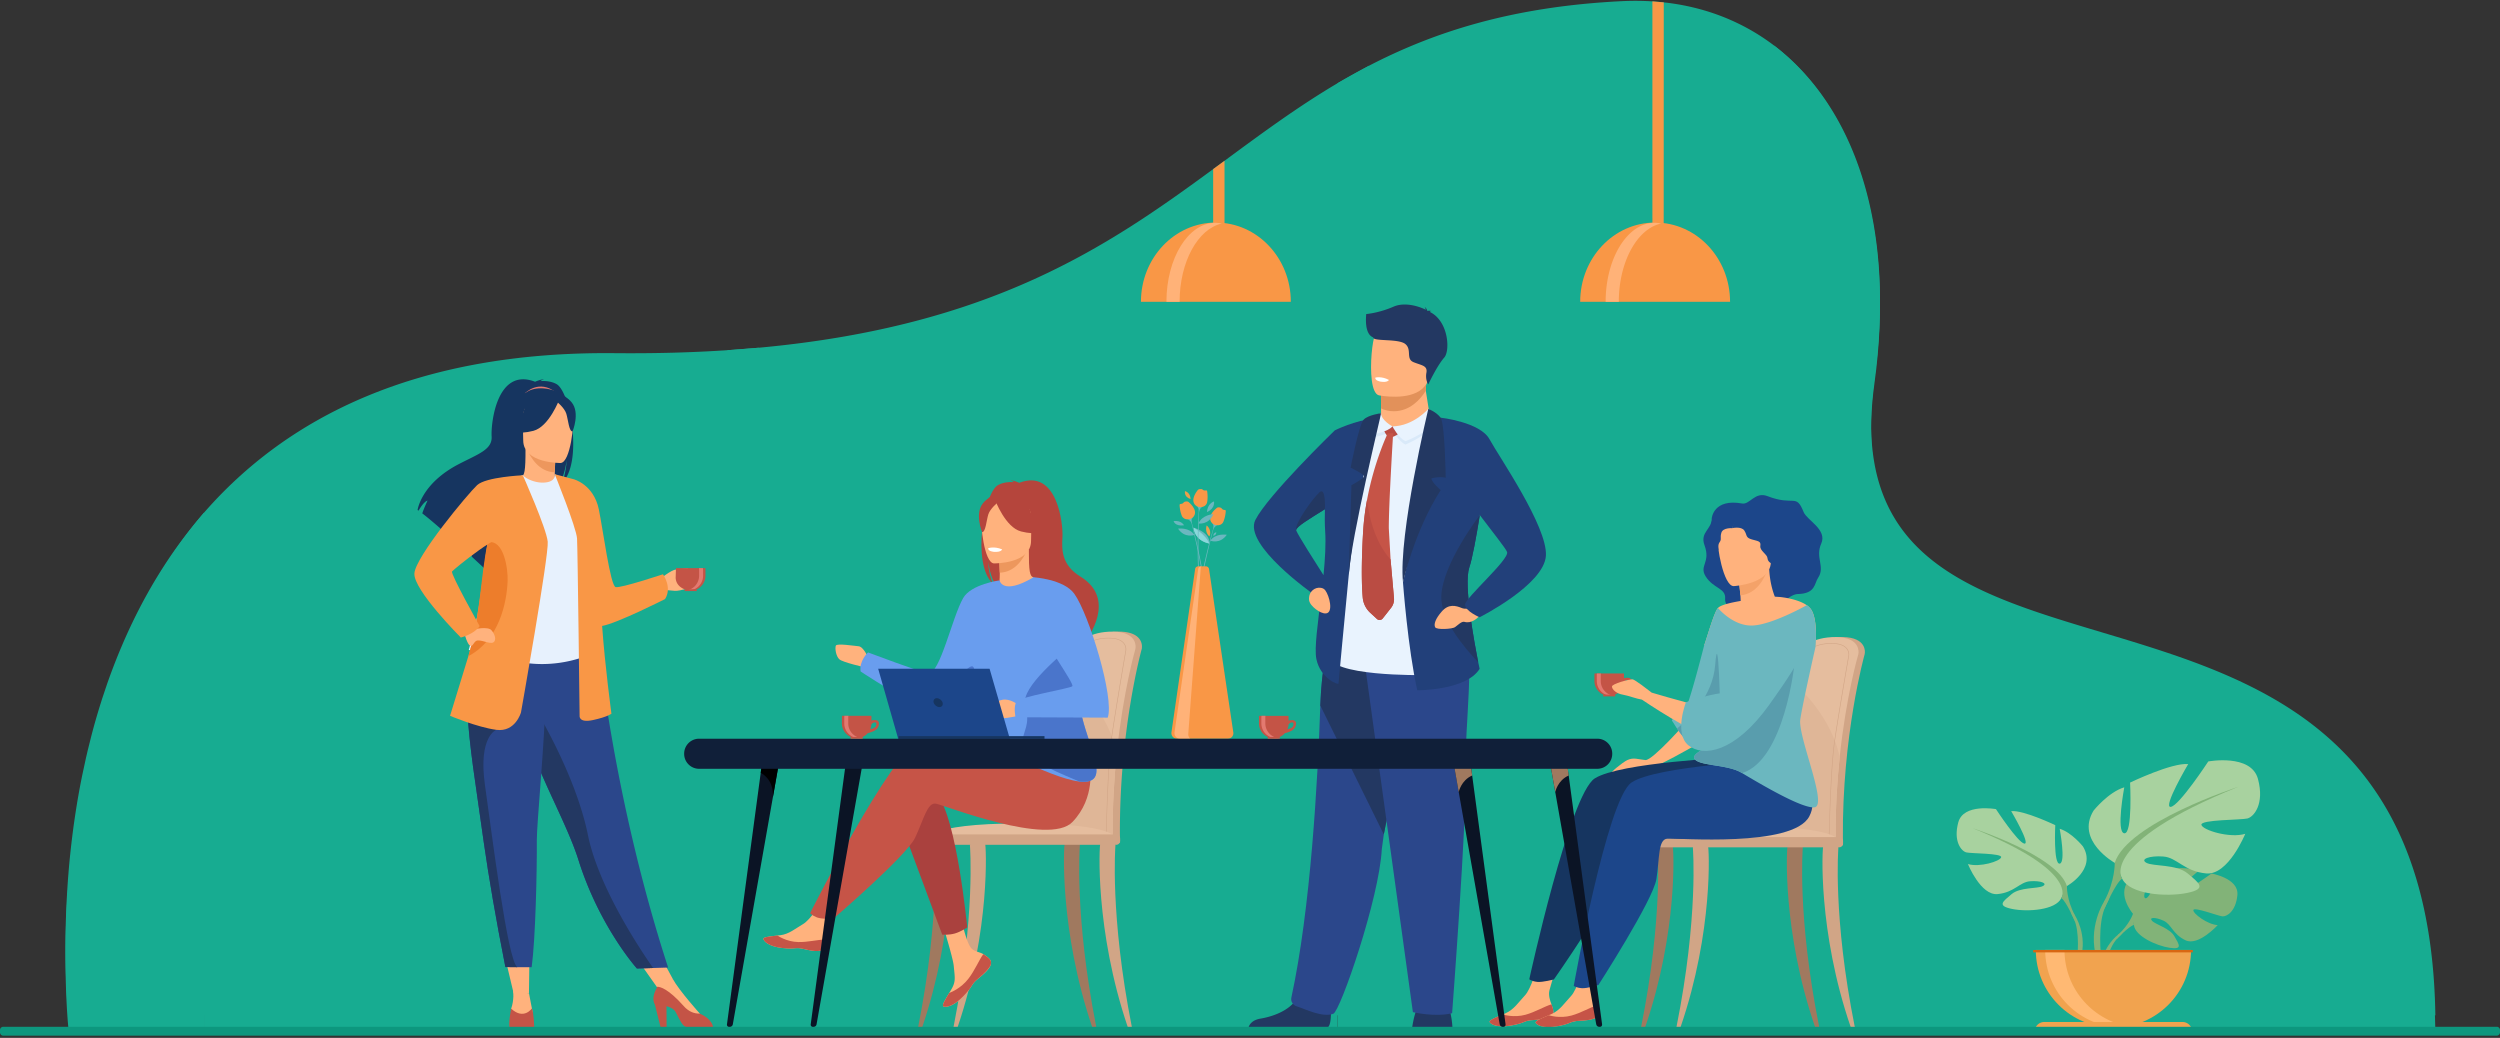 <?xml version="1.0" encoding="UTF-8"?> <svg xmlns="http://www.w3.org/2000/svg" xmlns:xlink="http://www.w3.org/1999/xlink" xmlns:v="https://vecta.io/nano" width="660" height="274" fill="none"><rect width="100%" height="100%" fill="#333333" stroke="none"/> <style><![CDATA[.B{fill:#ffb27d}.C{fill:#c45446}.D{fill:#f99746}.E{fill:#6bb7bf}.F{fill:#d1a586}.G{fill:#233862}.H{fill:#c65447}.I{fill:#e37970}.J{fill:#163560}.K{fill:#e5bd9e}.L{fill:#a0795f}.M{fill:#1c468a}.N{fill:#2b478b}.O{fill:#17ac91}.P{fill:#ffb278}.Q{fill:#82b378}.R{fill:#22407a}.S{fill:#b5453c}.T{fill:#0b1425}]]></style> <g class="O"> <path d="M642.933 268.042h-624.9s-.54-5.16-.7-13.494c-.1-4.853-.058-10.788.3-17.406l.092-1.64c.184-3.032.428-6.203.76-9.466l.092-.872c.36-3.415.81-6.96 1.37-10.61.455-2.962.98-5.993 1.598-9.07l.13-.652 1.02-4.734.436-1.874.917-3.68c.777-3.016 1.646-6.05 2.607-9.096l.293-.937 1.37-4.078a160.3 160.3 0 0 1 2.319-6.214c.51-1.297 1.048-2.592 1.6-3.887 5.24-12.255 12.26-24.254 21.632-34.996 21.47-24.607 55.287-42.628 108.352-42.1 10.668.104 20.582-.174 29.833-.787h.015l8.285-.653c61.295-5.637 92.007-26.655 119.93-47.154l3-2.205c9.767-7.194 19.31-14.25 29.842-20.48a168.84 168.84 0 0 1 8.305-4.613C378.88 8.3 399.54 1.725 428.093.31c2.78-.138 5.497-.12 8.145.053a66.76 66.76 0 0 1 3.001.261c11.1 1.22 20.918 5.168 29.146 11.418 21.407 16.26 32.043 48.074 26.475 87.8-3.768 26.897 4.745 41.48 19.328 51.012 40.362 26.4 127.215 14.112 128.745 117.2z"></path> <path d="M340.816 165.12v-12.28h-2.878v-21.116H322.5v21.116h-14.43v-34.407h-15.927v22.334h-3.63v-26.665H272.59v49.996h-20.142v29.155h-7.525v-12.978h-17.287v7.675h-9.924v-34.367h-12.26v25.438h-12.26v93.207h159.926V165.12h-12.3zm172.85 42.2v64.9H359.12v-56.48h11.848v-15.412h11.846v20.824h9.593V216.5h16.7v7.864h7.274V206.7h19.463v-30.293h15.4v16.155h3.5v-13.53h15.4V199.9h13.947v-12.795H499V199.9h2.78v7.44h11.885z"></path> <path d="M194.757 181.887v90H53.86V193.57h10.8v-21.375h10.8v28.88h8.743v-6.453h15.23v10.9h6.63v-24.498h17.744V139.02h14.03v22.407h3.2v-18.772h14.03v28.916h12.715v-17.745h13.6v17.745h2.535v10.32h10.836zm166.66-164.535v254.285h-8.302V21.965l8.302-4.613z"></path> <path d="M200.344 91.805v179.832h-8.3V92.458l8.3-.654z"></path> </g> <g class="D"> <path d="M323.272 42.445v19.768c0 2.488-.63 4.517-1.4 4.517h-.198c-.77 0-1.4-2.028-1.4-4.517V44.65l2.996-2.205z"></path> <path d="M320.992 58.755c-10.926 0-19.783 9.365-19.783 20.92h39.568c0-11.553-8.86-20.92-19.785-20.92z"></path> </g> <path d="M322.568 59.01c-.57-.123-1.147-.19-1.738-.19-7.12 0-12.89 9.336-12.89 20.853h3.476c0-10.563 4.855-19.29 11.15-20.664z" class="P"></path> <g class="D"> <path d="M439.234.63l-.02 58.267c-.106 4.432-.687 7.838-1.385 7.838h-.198c-.646 0-1.19-2.93-1.35-6.89l-.034-1.072-.014-1.336V.367l3 .26z"></path> <path d="M436.952 58.755c-10.926 0-19.783 9.365-19.783 20.92h39.568c0-11.553-8.86-20.92-19.785-20.92z"></path> </g> <path d="M438.528 59.01a8.17 8.17 0 0 0-1.738-.189c-7.12 0-12.9 9.336-12.9 20.853h3.476c0-10.563 4.856-19.29 11.152-20.664z" class="P"></path> <path d="M642.933 271.952H513.665V272H468.38V12.046c21.407 16.508 32.043 48.807 26.476 89.128-3.77 27.31 4.744 42.115 19.328 51.792 40.367 26.798 127.22 14.322 128.75 118.986z" class="O"></path> <g class="Q"> <path d="M563.105 241.245s-4.99-5.82-.308-9.515c0 0 3.42-2.07 6.206-1.903 0 0-3.95 6.625-2.672 7.283s3.87-7.7 3.87-7.7 7.78-.755 10.282.448c0 0-6.652 5.443-5.25 5.768s8.585-5.018 8.585-5.018 7.243 1.232 6.855 5.65-2.88 5.783-3.977 5.664-7.5-2.565-7.65-1.667 3.723 3.834 6.427 3.972c0 0-5.105 5.63-8.5 4.006s-3.68-4.202-5.797-5.168-3.92-.963-3.047.022 4.7 1.943 5.91 4.083 2.294 3.582-1.216 3.055-9.217-3.096-9.466-6.04l-.254-2.94z"></path> <path d="M587.116 236.377s-19.67-.758-24.01 4.868c0 0-.96 2.878-3.917 5.497l-.46 1.256s3.408-3.595 4.628-3.8c-.002-.003-1.91-6.97 23.76-7.81z"></path> <path d="M559.188 246.74s-4.222 3.123-4.514 8.702l.767.068s1.348-5.768 3.786-8.024-.04-.746-.04-.746z"></path> </g> <path d="M545.662 233.925s7.935-4.444 4.23-10.474c0 0-2.962-3.703-6.136-4.654 0 0 1.692 8.992 0 9.205s-1.164-10.157-1.164-10.157-8.358-4.02-11.638-3.703c0 0 5.185 8.782 3.49 8.57s-7.51-9.1-7.51-9.1-8.57-1.588-9.946 3.49.847 7.617 2.115 7.934 9.416.21 9.206 1.27-5.713 2.75-8.782 1.798c0 0 3.386 8.358 7.83 7.935s5.82-3.174 8.57-3.387 4.762.53 3.387 1.27-6.032.242-8.252 2.133-4.02 3.052.107 3.9 11.53.317 13.012-2.856l1.48-3.178z" fill="#a8d29f"></path> <g class="Q"> <path d="M520.905 218.688s22.218 7.194 24.757 15.234c0 0-.106 3.597 2.116 7.724v1.588s-2.33-5.395-3.597-6.136c0 0 4.974-6.983-23.276-18.4z"></path> <path d="M547.778 241.65s3.427 5.204 1.474 11.536l-.88-.237s.857-6.976-.937-10.486.344-.813.344-.813z"></path> </g> <path d="M558.288 227.796s-10.46-5.857-5.58-13.806c0 0 3.905-4.883 8.1-6.136 0 0-2.232 11.855 0 12.134s1.534-13.388 1.534-13.388 11.02-5.3 15.342-4.882c0 0-6.834 11.575-4.602 11.296s9.903-11.993 9.903-11.993 11.296-2.092 13.11 4.6-1.116 10.043-2.788 10.46-12.413.278-12.134 1.673 7.53 3.625 11.574 2.372c0 0-4.463 11.018-10.32 10.46s-7.67-4.185-11.296-4.464-6.277.697-4.464 1.673 7.95.32 10.878 2.8 5.3 4.023-.14 5.14-15.2.42-17.154-3.766l-1.95-4.18z" fill="#a8d29f"></path> <g class="Q"> <path d="M590.923 207.713s-29.288 9.484-32.636 20.083c0 0 .14 4.742-2.788 10.18v2.09s3.07-7.114 4.742-8.09c-.003.002-6.557-9.203 30.682-24.266z"></path> <path d="M555.497 237.976s-4.517 6.86-1.942 15.21l1.162-.313s-1.128-9.195 1.235-13.82-.455-1.075-.455-1.075z"></path> </g> <path d="M557.934 271.29c11.316 0 20.5-9.174 20.5-20.5h-40.98c0 11.316 9.174 20.5 20.5 20.5z" fill="#f1a34f"></path> <path d="M562.976 271.133c-.832.104-1.682.158-2.546.158-11.316 0-20.5-9.174-20.5-20.5h5.09c.002 10.454 7.83 19.08 17.945 20.332z" fill="#ffb973"></path> <path d="M578.707 272.334H537.16a2.53 2.53 0 0 1 2.527-2.527h36.5a2.53 2.53 0 0 1 2.529 2.527z" fill="#f1a34f"></path> <path d="M578.89 250.8h-42.12v.63h42.12v-.63z" fill="#d86713"></path> <path d="M471.805 208.128c.373-9.03 1.174-16.883 2.135-22.36 1.53-8.73 2.91-13.756 2.924-13.81.2-.767 3.115-3.875 9.592-3.78s5.863 4.17 5.863 4.17c0 .138-.017.266-.046.363-.063.21-6.008 21.475-5.75 48.928.004.385.048 1.053.02 1.496 0 .003-15 .383-15.012 0-.525-2.4-.27-9.05.276-15.01z" class="F"></path> <path d="M469.917 221.506c.005.382.208.7.46.7h.005c.25-.005.448-.313.45-.7h12.863c.005.382.208.7.46.7h.004c.255-.005.455-.322.453-.71-.075-7.86.38-15.2 1.067-21.676 1.71-16.152 4.87-26.948 4.917-27.098.03-.097.046-.225.046-.363 0 0 .614-4.074-5.863-4.17s-9.392 3.012-9.592 3.78c-.013.04-.792 2.885-1.83 8l-1.097 5.81c-.958 5.478-1.762 13.332-2.135 22.36-.54 5.96-.73 10.98-.208 13.378z" class="K"></path> <path d="M469.917 221.506c.005.382.208.7.46.7h.005c.25-.005.448-.313.45-.7h12.863c.005.382.208.7.46.7h.004c.255-.005.455-.322.453-.7-.075-7.86.38-15.198 1.067-21.675-2.127-10.25-10.345-18.09-12.322-19.853l-1.097 5.81c-.958 5.477-1.762 13.332-2.135 22.36-.54 5.96-.73 10.98-.208 13.378z" fill="#dfb697"></path> <path d="M482.88 221.375l-.036-.024c-.01-.008-.02-.012-.024-.066h-.008a.34.34 0 0 0-.101-.266c-.404-.414-1.963-.397-3.938-.375-2.152.024-4.832.053-7.504-.41-1.38-.24-.448-10.728.532-20.54l.36-3.756c.64-8.35 4.332-23.165 4.366-23.28.165-.624 2.385-2.938 7.2-2.86 1.823.027 3.113.475 3.837 1.33.733.864.598 1.815.593 1.856 0 .092-.012.197-.036.28s-3.35 19.245-3.893 23.842c-.898 7.586-1.253 23.27-1.27 24.147v.034l-.003.043-.075.05zm-2.873-.886c1.44 0 2.457.065 2.8.428l.063-2.31.22-6.487c.184-4.626.506-10.987.986-15.032.556-4.712 3.88-23.808 3.897-23.868.02-.07.03-.16.03-.247a2.39 2.39 0 0 0-.561-1.753c-.698-.818-1.95-1.25-3.726-1.273-4.737-.063-6.9 2.152-7.058 2.755-.036.135-3.723 14.888-4.362 23.25-.06.777-.19 2.094-.358 3.762-.653 6.54-2.016 20.146-.653 20.38 2.657.46 5.33.43 7.477.407l1.234-.012z" class="F"></path> <path d="M485.566 222.193h-50.432s1.174-4.688 30.38-3.99c20.67.494 20.052 3.99 20.052 3.99z" class="K"></path> <path d="M489.67 271.158c-5.848-29.196-4.345-47.113-4.335-47.34.014-.45-.825-.857-1.278-.872-.458-.007-2.476-.133-2.7.252-.305.503-1.483 22.58 7.23 47.96h1.092zm-47.088 0c5.848-29.196 4.345-47.113 4.335-47.34-.014-.45.826-.857 1.278-.872.458-.007 2.476-.133 2.7.252.305.503 1.484 22.58-7.23 47.96h-1.092z" class="F"></path> <path d="M433.25 271.158c5.848-29.196 4.345-47.113 4.335-47.34-.014-.45.826-.857 1.278-.872.458-.007 2.476-.133 2.7.252.305.503 1.483 22.58-7.23 47.96h-1.092zm47.024 0c-5.848-29.196-4.345-47.113-4.335-47.34.015-.45-.825-.857-1.278-.872-.457-.007-2.476-.133-2.708.252-.305.503-1.484 22.58 7.23 47.96h1.1z" class="L"></path> <path d="M435.098 223.692h50.443a1.03 1.03 0 0 0 1.027-1.027v-.656a1.03 1.03 0 0 0-1.027-1.026h-50.443a1.03 1.03 0 0 0-1.026 1.026v.656a1.03 1.03 0 0 0 1.026 1.027zm-154.15-16.442c.373-9.154 1.174-17.115 2.135-22.67 1.53-8.852 2.9-13.945 2.924-13.998.2-.78 3.115-3.93 9.593-3.832s5.862 4.23 5.862 4.23c0 .14-.017.27-.046.368-.063.213-6.007 21.77-5.75 49.603.003.4.05 1.068.02 1.516 0 .002-15 .387-15.013 0-.522-2.433-.266-9.174.276-15.216z" class="F"></path> <path d="M279.06 220.813c.005.388.21.7.46.7h.005c.25-.005.448-.317.45-.7h12.863c.005.388.208.7.46.7h.005c.254-.005.455-.327.452-.72-.075-7.968.38-15.406 1.068-21.973 1.71-16.375 4.87-27.32 4.916-27.473.03-.097.046-.228.046-.368 0 0 .615-4.13-5.863-4.23s-9.39 3.052-9.592 3.832c-.012.04-.792 2.924-1.83 8.11l-1.097 5.89c-.958 5.552-1.762 13.516-2.134 22.67-.54 6.042-.73 11.13-.21 13.562z" class="K"></path> <path d="M279.06 220.814c.005.387.21.7.46.7h.005c.25-.005.448-.317.45-.7h12.863c.005.387.208.7.46.7h.005c.254-.005.455-.327.452-.72-.075-7.968.38-15.406 1.068-21.973-2.128-10.392-10.346-18.34-12.323-20.127l-1.097 5.89c-.958 5.553-1.762 13.516-2.134 22.67-.54 6.04-.73 11.127-.21 13.56z" fill="#dfb697"></path> <path d="M292.026 220.68l-.036-.024c-.01-.007-.02-.012-.025-.065h-.007c.002-.112-.03-.2-.104-.272-.41-.416-1.965-.4-3.936-.377-2.152.024-4.83.056-7.503-.414-1.38-.242-.45-10.873.532-20.82l.358-3.813c.637-8.418 4.333-23.483 4.367-23.602.165-.634 2.384-2.98 7.203-2.9 1.81.027 3.1.475 3.825 1.33.748.88.612 1.857.605 1.898a1.01 1.01 0 0 1-.036.283c-.02.083-3.348 19.507-3.893 24.174-.895 7.678-1.253 23.595-1.27 24.48v.034l-.003.044-.077.043zm-2.873-.898c1.437 0 2.45.065 2.807.43l.003.002.06-2.345.22-6.577c.184-4.688.506-11.14.985-15.24.557-4.77 3.88-24.138 3.897-24.198a1.01 1.01 0 0 0 .031-.252c.003-.022.13-.966-.573-1.793-.7-.82-1.95-1.252-3.713-1.278-.073 0-.148-.003-.218-.003-4.582 0-6.683 2.193-6.84 2.793-.036.138-3.722 15.102-4.36 23.574l-.073-.005.073.005c-.06.786-.192 2.123-.36 3.815-.653 6.63-2.014 20.42-.653 20.66 2.66.467 5.33.436 7.477.412l1.237-.003z" class="F"></path> <path d="M294.708 221.513h-50.43s1.174-4.752 30.38-4.045c20.67.5 20.05 4.045 20.05 4.045z" class="K"></path> <path d="M298.813 271.153c-5.848-29.6-4.345-47.764-4.335-47.994.014-.455-.826-.87-1.278-.884-.458-.007-2.476-.135-2.7.257-.305.5-1.484 22.9 7.23 48.623h1.092v-.002zm-47.086 0c5.848-29.6 4.344-47.764 4.335-47.994-.015-.455.825-.87 1.278-.884.457-.007 2.476-.135 2.708.257.305.5 1.484 22.9-7.23 48.623h-1.1v-.002z" class="F"></path> <path d="M242.396 271.153c5.848-29.6 4.345-47.764 4.335-47.994-.015-.455.825-.87 1.278-.884.457-.007 2.476-.135 2.7.257.304.5 1.483 22.9-7.23 48.623h-1.1v-.002zm47.024 0c-5.848-29.6-4.345-47.764-4.335-47.994.014-.455-.826-.87-1.278-.884-.458-.007-2.477-.135-2.7.257-.305.5-1.484 22.9 7.23 48.623h1.092v-.002z" class="L"></path> <path d="M244.247 223.028h50.432c.57 0 1.033-.465 1.033-1.034v-.68c0-.57-.464-1.033-1.033-1.033h-50.432c-.568 0-1.033.464-1.033 1.033v.68a1.04 1.04 0 0 0 1.033 1.034z" class="F"></path> <g class="E"> <path d="M313.864 183.228s4.168 1.692 7.128-2.56c0 .003-4.807-.813-7.128 2.56zm-.294-1.743s-.293-1.5-2.04-1.54c-.002 0 .656 1.508 2.04 1.54zm.88-8.715s2.02.215 2.776-1.997c0 0-2.188.244-2.776 1.997zm4.792-29.273c-4.076-.873-4.146-4.2-4.146-4.2 4.802 1.518 4.146 4.2 4.146 4.2zm.28-.76s2.544 1.034 4.352-1.56c0 0-2.936-.5-4.352 1.56z"></path> <path d="M313.944 193.01l-.528.605c-.08.092-.232.034-.232-.087.03-17.164 2.2-32.413 4.04-41.412 1.997-9.82 4.023-15.625 4.045-15.683-.02.058-1.847 5.957-3.84 15.748-1.832 9.01-3.93 20.792-3.4 40.597a.34.34 0 0 1-.084.232z"></path> </g> <path d="M321.234 134.094c-.65.522-3.14 2.75-.723 4.465 0 0 1.85.586 2.464-.84.467-1.1.595-2.302.63-2.816.01-.133-.092-.246-.225-.26a1.88 1.88 0 0 1-.523-.118c-.23-.1-.346-.436-.656-.51-.194-.048-.392-.09-.617-.068-.13.01-.25.066-.35.146z" class="D"></path> <path d="M319.852 137.94s.736.6.465 1.534l-.007.35s.196-.874 1.1-1.143c-.002 0-.818.1-1.56-.74z" class="E"></path> <path d="M319.242 143.497c-4.076-.873-4.146-4.21-4.146-4.21s3.23 1.774 4.146 4.21z" fill="#8ad8db"></path> <g class="E"> <path d="M315.326 141.215s-2.564.98-4.32-1.65c.003 0 2.946-.44 4.32 1.65z"></path> <path d="M319.898 191.588l.516.617c.077.095.23.04.232-.082.315-17.16-1.56-32.452-3.2-41.485-1.8-9.86-3.7-15.702-3.727-15.76.02.058 1.728 5.99 3.522 15.82 1.653 9.048 3.512 20.868 2.585 40.655-.003.085.03.17.082.235z"></path> </g> <path d="M313.79 132.537c.64.535 3.084 2.813.634 4.48 0 0-1.86.55-2.447-.888-.445-1.096-.55-2.314-.57-2.827-.007-.133.097-.245.23-.254.143-.01.334-.04.525-.11.23-.085.354-.43.666-.5.196-.043.392-.08.617-.055.128.014.247.07.346.152z" class="D"></path> <g class="E"> <path d="M315.096 136.4s-.748.576-.496 1.525v.35s-.18-.877-1.078-1.165c0 0 .814.107 1.574-.7zm1.316 1.8s2.7.452 3.907-2.474c0 0-2.972.155-3.907 2.474z"></path> <path d="M321.93 188.488l-.383.706c-.058.107-.218.085-.244-.034-3.713-16.757-4.914-32.115-5.088-41.296-.19-10.02.52-16.126.527-16.186-.007.06-.503 6.216-.312 16.205.177 9.196.7 21.148 5.536 40.36.02.08.005.17-.036.245z"></path> </g> <path d="M316.197 129.4c-.52.65-2.464 3.367.267 4.517 0 0 1.934.17 2.222-1.358.22-1.164.077-2.377 0-2.885-.022-.134-.143-.22-.276-.204-.143.02-.334.03-.535-.002-.242-.037-.43-.35-.75-.356-.2-.005-.4 0-.617.068a.66.66 0 0 0-.31.22z" class="D"></path> <path d="M315.686 133.455s.847.416.8 1.396l.068.344s.003-.896.826-1.356c0-.002-.777.264-1.683-.384zm2.96 1.737s0-2.144 1.847-2.817c0 .002.4 1.8-1.847 2.817z" class="E"></path> <path d="M314.3 131.748s.053-1.636-1.46-2.108c0 0-.364 1.522 1.46 2.108zm4.964 9.852c.055.048.8-1.593-.705-2.9 0 0-.624 1.755.705 2.9z" fill="#ed9f4a"></path> <path d="M320.32 141.462c-.04.012-.012-.816.765-.935 0 0 .13.688-.765.935zm-7.74-2.782s-.656-1.355-2.752-1.12c.002 0 .317 1.455 2.752 1.12z" class="E"></path> <path d="M324.17 195.018h-13.44c-.902 0-1.595-.8-1.466-1.694l6.254-43.115a.82.82 0 0 1 .811-.702h1.997c.433 0 .8.317.864.746l6.405 43.112c.128.87-.547 1.653-1.426 1.653z" class="D"></path> <path d="M313.706 193.713l3.32-44.196c-.358.048-.65.324-.702.7l-6.254 43.114a1.48 1.48 0 0 0 1.466 1.694h2.687a1.58 1.58 0 0 1-.518-1.302z" class="P"></path> <path d="M445.5 190.3s-9.22 10.53-11.105 10.357c-1.93-.176-3.103-.78-4.78 0-1.205.562-5.017 3.63-3.994 3.425s2.876-.44 3.363-.486l2.485-.206c.465-.08 2.138-.128 2.697-.145 2.425-.08 13.903-6.785 13.903-6.785l-2.568-6.16z" class="B"></path> <path d="M430.332 179.065c-.366-.225-1.08-.138-1.595-.03v-.748c0-.165-.013-.33-.032-.49h-7.748c-.02.16-.03.322-.03.49v1.52a3.92 3.92 0 0 0 3.906 3.907c1.165 0 2.213-.516 2.93-1.33 0 0 1.845-.455 2.423-1.14s.762-1.8.148-2.18zm-.41 1.406c-.196.506-1.075.777-1.508.884.174-.4.28-.833.312-1.286.27-.365.7-.58 1-.525.275.05.443.286.196.927z" class="C"></path> <path d="M421.557 178.287v1.52a3.92 3.92 0 0 0 3.904 3.907c.177 0 .354-.012.526-.04-1.903-.256-3.38-1.898-3.38-3.868v-1.52c0-.165.012-.33.03-.49h-1.05c-.02.16-.032.322-.032.49z" class="I"></path> <path d="M426.42 183.373h-3.188v.476h3.188v-.476z" class="C"></path> <path d="M451.9 136.84s.416-5.29 8.024-3.917c2.01.363 3.393-3.224 6.685-1.946 7.1 2.752 7.506-.88 9.554 4.217.857 2.135 6.3 4.618 4.645 8.307s1.12 6.17-.838 9.06c-1.014 1.496-.602 4.168-5.38 4.265-2.38.048-6.087 4.46-8.76 5.26s-10.694-.354-10.392-4.02c.235-2.858-3.098-2.62-5.148-5.908-1.79-2.873 1.404-3.597-.305-8.242-1.25-3.406 2.01-4.234 1.915-7.075z" class="M"></path> <path d="M410.082 266.944c.162 1.77-2.3 2.2-5.154 2.34s-1.99.726-5.898 1.436-5.476-.36-5.76-.89c-.252-.47 1.566-1.2 3.503-2.03l.73-.317c2.18-.96 3.403-2.914 5.102-4.725 1.6-1.716 3.137-7.213 3.137-7.213l5.313-1.135-2.01 7.06c-.305 1.242.145 2.63.545 3.69.215.574.43 1.162.49 1.787z" class="B"></path> <path d="M404.928 269.284c-2.85.143-1.99.726-5.898 1.435s-5.476-.36-5.76-.9c-.252-.47 1.566-1.2 3.503-2.03l.03.034s2.75.934 5.92.07c2.585-.702 5.086-2.25 6.867-2.747.216.576.43 1.164.49 1.786.165 1.772-2.297 2.203-5.15 2.343z" class="H"></path> <path d="M457.12 199.97s-29.438 1.324-36.085 5.517-17.304 53.045-17.304 53.045.658.528 2.128.688c1.365.147 4.376-.656 4.376-.656s15.317-21.858 16.397-27.364.815-10.42 3.272-10.55 33.08 3.722 37.714-4.437-10.498-16.242-10.498-16.242z" class="J"></path> <path d="M422.225 267.142c.162 1.77-2.3 2.2-5.153 2.34s-2 .727-5.9 1.436-5.475-.36-5.758-.89c-.252-.47 1.566-1.2 3.502-2.03l.73-.317c2.18-.958 3.404-2.914 5.103-4.725 1.61-1.716 3.137-7.213 3.137-7.213l5.313-1.135-2.01 7.06c-.305 1.24.145 2.63.544 3.688.216.574.434 1.165.49 1.787z" class="B"></path> <path d="M417.074 269.483c-2.85.142-1.99.726-5.898 1.435s-5.476-.36-5.76-.89c-.252-.47 1.566-1.2 3.503-2.03l.03.034s2.75.935 5.92.07c2.585-.702 5.086-2.25 6.867-2.748.216.576.43 1.165.49 1.787.165 1.77-2.3 2.202-5.15 2.343z" class="H"></path> <path d="M468.532 200.667s-31.357 1.484-37.835 5.933-15.225 53.68-15.225 53.68.678.5 2.152.603c1.37.094 4.347-.826 4.347-.826s14.456-22.438 15.32-27.98.41-10.444 2.858-10.672 33.203 2.433 37.514-5.9-9.13-14.836-9.13-14.836z" class="M"></path> <path d="M477.916 160.603c-.012-.017-.026-.03-.04-.048a5.04 5.04 0 0 0-.874-.768l-.012-.01c-2.563-1.79-7.14-2.174-7.14-2.174v.002-.002l-1.293-.082c-.6-1.557-1.283-3.86-1.496-7.223l-8.082 2.166.496 4.713.073 1.46c-.22.08-4.97.75-6 1.86s-3.095 8.5-3.616 9.808l29.373.48c0 .007.738-7.67-1.387-10.18z" class="B"></path> <path d="M479 213.14c-3.478.332-15.198-6.746-19.105-9.048-.07-.038-.133-.077-.196-.116-1.627-.956-3.914-1.406-6.1-1.767-2.772-.452-5.36-.76-6.187-1.75-.985-1.18 1.915-2.488 4.243-3.844 1.174-.685 2.205-1.384 2.527-2.08.247-.55.23-1.75.063-3.284v-.003c-.027-.288-.065-.586-.106-.895-.19.394-.426.8-.7 1.207-.685 1.024-1.588 2.06-2.49 2.912-1.106 1.048-2.207 1.828-2.892 1.995-.46.11-.922.053-1.382-.126-1.22-.477-2.397-1.818-3.33-3.113a23.22 23.22 0 0 1-.617-.9c-.64-.97-1.092-1.77-1.264-1.96-.52-.576 2.094-1.716 3.17-2.573s5.284-17.488 5.284-17.488c.52-1.3 2.585-8.697 3.616-9.81 0 0 4.025 4.917 9.246 4.636 5.183-.28 14.06-5.277 14.197-5.357.455.206.93.823.93.823 2.123 2.513 1.387 10.188 1.387 10.188s-4.064 17.907-4.064 19.713c0 3.313 2.74 10.93 4.047 16.416.833 3.48 1.09 6.097-.283 6.225z" class="E"></path> <path d="M458.978 152.47l.496 4.713c4.32-.412 6.342-4.5 7.134-6.76l-7.63 2.048z" fill="#f4a269"></path> <path d="M457.68 154.736s10.248-.513 9.83-6.892.622-10.737-5.937-10.68-7.67 2.576-8.048 4.737 1.48 12.805 4.156 12.834z" class="B"></path> <g class="M"> <path d="M457.245 139.438s2.45-.57 3.25.62.227 1.86 2.016 2.357 2.394.465 2.215 1.716 1.796 2.18 1.88 3.18.908 1.5 1.692 1.573.43-12.9-2.61-13.472-5.966.106-6.862.823c-.888.71-1.58 3.202-1.58 3.202z"></path> <path d="M457.245 139.438s-2.382-.167-2.8 1.19.143 1.68-.465 2.5-.256 2.28-.256 2.28-4.71-8.675.256-9.248 4.836.44 3.275 3.277z"></path> </g> <g fill="#599dad"> <path d="M454.135 188.31c-.68 2.045-1.898 4.294-3.173 6.162-1.106 1.048-2.208 1.828-2.893 1.995-.46.11-.922.053-1.382-.126-1.22-.477-2.396-1.818-3.33-3.113l-.618-.9c3.256-2.612 9.426-8.588 10.067-16.767.876-11.168 1.375 13.262 1.33 12.75z"></path> <path d="M446.7 196.344c1.136-1.733 3.447-3.44 6.763-4.783-1.527 2.285-4.14 4.607-5.38 4.907-.463.1-.925.053-1.383-.124zm27.1-21.496s-2.558 25.716-13.882 29.245l-.196-.116c-1.626-.956-3.914-1.407-6.1-1.767-2.77-.453-5.36-.76-6.187-1.75-.985-1.18 1.915-2.5 4.244-3.844 1.174-.685 2.205-1.385 2.527-2.08.246-.55.23-1.75.063-3.285h0c10.986-4.064 19.52-16.402 19.52-16.402z"></path> </g> <path d="M476.66 167.233c-1.186-5.345-6.566-2.278-6.566-2.278-1.867-.426-15.56 21.77-16.656 22.274-.93.426-13.55-3.24-17.382-4.37-1-.777-4.466-3.474-5.073-3.52-.712-.053-5.458 1.167-5.43 1.92s1.142 1.86 2.895 2.14c1.328.213 3.582 1.087 5.017 1.305 0 0 13.93 9.49 19.858 10.646 5.34 1.04 24.522-22.773 23.336-28.117z" class="B"></path> <path d="M445.092 185.37s-3.2 8.25.636 11.386 12.195 2.08 21.337-10.67 12.865-19.693 8.12-21.72-8.668 1.152-11.103 6.112c-2.532 5.155-7.194 12.293-9.995 12.565s-8.994 2.326-8.994 2.326z" class="E"></path> <path d="M364.593 107.828l.007 1.247s-.34 3.894 4.456 4.463 8.73.496 8.6-2.5l-1.24-7.864c-.012-.717.036-1.474.17-2.333l-9.295-.187-2.738.448.04 6.736z" class="B"></path> <path d="M364.56 101.092l.036 6.736c.988.46 2.1.74 3.35.74 4.272 0 7.032-3.133 8.474-5.405-.012-.717.037-1.474.17-2.334l-9.295-.186-2.735.45z" fill="#e2915a"></path> <path d="M377.3 99.335c-1.077 5.804-8.566 5.613-11.802 5.247-.9-.1-1.484-.217-1.484-.217-1.026-.274-1.6-1.893-1.866-4.01-.528-4.193.14-10.348.847-11.92 1.065-2.37 3.074-4.93 10.614-3.08 7.545 1.85 5.076 6.547 3.69 13.983z" class="B"></path> <path d="M383.43 271.155h-10.6c.08-.556.35-2.248.847-3.8a11.09 11.09 0 0 1 .6-1.529c1.03-2.06 7.586-.75 7.586-.75s.608.523 1.084 2.515c.2.88.397 2.046.494 3.575zm-32.068-3.348c-.03 1.443-.2 2.8-.733 3.35h-21c.267-.76 1.022-1.902 3.18-2.25 2.45-.397 6.264-1.575 8.493-3.93.794-.837 1.385-1.825 1.644-2.977.987-4.396 8.164 1.346 8.164 1.346a35.12 35.12 0 0 0 .242 4.463z" class="G"></path> <path d="M365.324 220.283l-.528 3.878c-.668 13.015-10.955 42.773-12.795 43.468-2.846 1.074-7.332-1.21-9.677-1.956-.973-.3-1.63-1.3-1.41-2.285 5.095-23.423 6.968-57.15 7.65-77.118.343-10.057 2.07-17.006 2.07-17.006s25.094-6.695 25.24 1.774c.133 7.49-8.312 36.884-10.548 49.245z" class="N"></path> <path d="M365.324 220.283l-16.762-34.018c.343-10.057 2.07-17.006 2.07-17.006s25.094-6.695 25.24 1.774c.134 7.496-8.312 36.89-10.548 49.25z" class="G"></path> <path d="M359.74 171.064l13.264 96.14s5.826 1.404 10.355.28c0 0 3.883-51.13 3.56-63.495s2.788-33.077-.71-35.362-26.47 2.435-26.47 2.435z" class="N"></path> <path d="M360.68 82.91s3.32-.254 7.235-1.958c3.178-1.382 7.187.14 8.49.825-.034-.21-.12-.496-.317-.782 0 0 .583.414.67.992.06.044.087.075.073.085 0 0 .663-.12 1.087.07 0 0-.298-.043-.405.15a.25.25 0 0 1-.048.053c4.957 2.394 5.415 10.23 3.82 12.042-1.92 2.18-4.222 7.092-4.222 7.092s-.84-1.16-.49-3.08-1.3-1.92-3.403-2.79-.35-3.314-2.18-4.797-8.55-.6-8.462-1.745c-2.49-.9-1.845-5.904-1.845-6.158z" class="G"></path> <path d="M378.79 112.698l-3.055 65.528s-25.5.417-24.762-5.35 9.19-58.17 9.19-58.17l18.628-2.007z" fill="#e9f3fe"></path> <path d="M387.888 149.84c-1.518 4.548 1.343 19.815 2.362 24.987l.373 1.74c-3.532 5.74-16.46 5.668-16.46 5.668-2.485-10.99-3.778-28.492-3.778-28.492l9.92-43.484 12.48 11.536s-.944 7.036-2.113 14.196c-.917 5.67-1.963 11.437-2.783 13.848z" class="R"></path> <path d="M366.674 100.288s-.242.748-2.132.475c0 0-1.585-.23-1.47-1.065.002.002 1.597-.467 3.6.6z" fill="#fff"></path> <path d="M352.35 113.633s-.003.012-.005.026c-.603.584-17.62 17.106-20.916 23.576-3.357 6.565 15.34 19.64 15.34 19.64s1.203.475 2.038.29c-.88 7.256-1.87 13.954-1.285 16.813 1.06 5.165 5.838 6.9 5.838 6.504 0-.126 1.748-18.774 2.696-28.504 2.036-20.863 7.134-41.587 7.134-41.587-5.565.58-10.84 3.24-10.84 3.24zm-10.133 26.437c-.024-.027-.024-.075-.024-.1 0-.944 3.604-3.033 7.51-5.494l.075-.075c-.063 2.006-.056 3.98.065 5.816.22 3.406-.027 7.477-.438 11.624-1.86-2.903-6.824-10.702-7.187-11.77z" class="R"></path> <path d="M379.5 110.184c.03-.625-2.932-1.5-2.932-1.5s-3.4 4.7-8.975 4.783c0 0 1.593 3.098 3.47 3.9-.003-.002 8.254-3.48 8.438-7.193zm-11.906 3.18s-2.96-1.755-2.97-3.655c0 0-1.912-.24-2.745.687 0 0-.702 3.26.23 5.154-.002 0 4.26-.65 5.485-2.186z" fill="#d9e9f9"></path> <path d="M369.613 113.083l-4.013-.96s-.525.046-.51.7 1.13 2.563 1.624 2.716 3.85-1.133 2.9-2.455z" fill="#ba4c43"></path> <g fill="#e9f3fe"> <path d="M379.043 109.86c.032-.624-1.972-1.914-1.972-1.914s-3.88 4.536-9.467 4.616c0 0 1.593 3.098 3.47 3.9-.003.002 7.786-2.888 7.97-6.6z"></path> <path d="M367.604 112.563s-2.992-1.585-3.004-3.488c0 0-1.806.794-2.64 1.72 0 0-.772 2.058.158 3.95 0 0 4.262-.648 5.487-2.183z"></path> </g> <path d="M359.76 157.764a6.2 6.2 0 0 0 1.97 3.998l1.777 1.64c.445.412 1.147.353 1.523-.12l2.202-2.796a3.7 3.7 0 0 0 .777-2.648l-.895-10.127-.465-8.17c-.05-6.015 1.145-25.198 1.145-25.198l-1.443.075s-3.582 7.446-5.456 17.578c-.462 2.493-.82 5.148-.997 7.898-.002-.002-.753 10.953-.138 17.87z" class="H"></path> <path d="M359.76 157.764c.138 1.53.84 2.955 1.97 4l1.777 1.638a1.04 1.04 0 0 0 1.522-.121l2.203-2.796a3.7 3.7 0 0 0 .777-2.648l-.896-10.127c-3.984-4.478-5.6-10.665-6.22-15.714a66.89 66.89 0 0 0-.998 7.898c0-.002-.75 10.953-.135 17.87z" fill="#ba4c43"></path> <path d="M345.575 157.94c0-1.67 1.47-3.012 3.12-2.76.457.07.87.26 1.16.64 1.138 1.513 2.218 5.913.204 6.12-.82.085-1.874-.49-2.685-1.108-.823-.627-1.798-1.608-1.798-2.64v-.25z" class="B"></path> <path d="M390.25 174.828c-3.655-3.805-9.97-11.287-9.745-17.43.298-8.602 10.17-21.407 10.17-21.407-.92 5.67-1.963 11.437-2.784 13.848-1.518 4.55 1.34 19.817 2.36 24.99z" class="G"></path> <path d="M390.137 159.865s-2.627 1.314-4.222.656-3.47-1.15-5.255.878-2.16 3.437-1.784 4.188 4.532.47 5.22 0 1.782-1.624 2.472-1.423c1.9.554 3.517-.9 4.417-2.063.545-.697-.92-1.036-.85-2.236z" class="B"></path> <path d="M380.307 110.26s10.464 1.16 12.932 5.715 15.3 23.026 14.882 30.702-17.505 16.28-17.505 16.28-3.784-1.6-3.842-3.32 11.812-12.003 11.093-13.922-13.787-17.097-15.048-22.1-2.512-13.356-2.512-13.356z" class="R"></path> <path d="M349.774 134.4l-.075.075c-3.904 2.462-7.508 4.548-7.508 5.494-.523-1.665 4.55-8.626 6.192-10.045 1.665-1.44 1.4 4.476 1.4 4.476zm27.296-26.455s-7.944 33.274-6.68 45.808c0 0 2.92-13.395 9.95-24.365 0 0-2.565-2.256-2.425-3.1 0 0 1.905-.564 3.752-.184 0 0-.204-14.344-1.356-15.86s-3.24-2.3-3.24-2.3zm-12.47 1.13c.162-.094-7.874 32.515-8.544 42.906l.72-23.888s3.3-1.748 3.3-2.36-3.52-2.27-3.52-2.27 2.23-11.42 3.445-12.678 4.6-1.7 4.6-1.7z" class="G"></path> <path d="M261.26 253.202c.42.482.474 1.02.266 1.593-.39 1.07-1.658 2.256-3.132 3.44l-.5.42-.114.102-.087.077c-1.375 1.27-.857 1.56-3.328 4.13-2.817 2.93-4.756 2.984-5.308 2.715-.467-.227.48-1.78 1.532-3.53l.57-.956c1.232-2.103.915-3.088.625-6.218-.238-2.544-3.955-14.206-3.955-14.206l5.397-.93s1.627 9.288 3.418 10.718c.96.763 2.03.773 2.95 1.337a3.83 3.83 0 0 1 .191.121c.52.348 1.053.706 1.474 1.188z" class="B"></path> <path d="M261.26 253.202c.42.482.475 1.02.267 1.593-.475 1.067-1.714 2.248-3.14 3.427l-.496.43-.114.1-.087.078c-1.375 1.268-.857 1.56-3.328 4.13-2.818 2.93-4.756 2.985-5.308 2.716-.467-.228.48-1.782 1.532-3.53.55-.2 3.096-1.235 5.022-3.7 1.697-2.164 2.828-4.945 3.982-6.557l.19.12c.526.353 1.058.71 1.48 1.193z" class="H"></path> <path d="M217.73 249.83c-.334 1.665-2.708 1.39-5.36.74s-2.024.123-5.8-.296-4.92-1.827-5.037-2.39c-.104-.498 1.762-.673 3.764-.905l.758-.09c2.26-.284 3.914-1.743 5.966-2.94 1.944-1.135 4.846-5.756 4.846-5.756l5.18.41-3.77 5.923c-.617 1.055-.585 2.452-.508 3.53.04.586.08 1.184-.04 1.772z" class="B"></path> <path d="M212.37 250.57c-2.653-.65-2.024.124-5.8-.295s-4.92-1.828-5.037-2.39c-.104-.5 1.762-.673 3.764-.906l.02.04s2.265 1.605 5.41 1.682c2.564.063 5.277-.672 7.046-.643.042.585.078 1.186-.038 1.77-.334 1.666-2.71 1.4-5.364.74z" class="H"></path> <path d="M229.257 173.756s-1.235-3.023-2.593-3.147-5.676-.8-5.986-.183 0 2.84.925 3.64 6.664 2.1 6.664 2.1l1-2.41z" class="B"></path> <path d="M237.58 216.7l11.163 30.04s1.714.167 3.36-.307c1.513-.436 3.246-1.58 3.246-1.58s-2.77-28.845-7.845-34.845-9.924 6.692-9.924 6.692z" fill="#aa413e"></path> <path d="M281.734 204.557s-32.077-10.846-39.23-8.537-28.632 45.04-28.632 45.04.484.644 1.808 1.14c1.23.462 4.21.43 4.21.43s19.384-16.615 21.69-21.46 3.23-9.46 5.538-9 29.767 11.306 35.998 4.846 4.6-14.857 4.6-14.857l-5.983 2.396z" class="H"></path> <path d="M262.132 154.1c-.51-1.058-1.084-2.936-1.365-6.283.043.33.62 4.555 2.244 6.946 6.67 4.38 19.456 19.004 19.204 21.775l4.582-7.685s8.307-10.563-1.54-16.614c-5.004-3.077-4.98-7.022-4.77-10.452s-1.365-18.2-11.39-14.327c0 0-1.61-.714-2.328-.608 0 0 .588.114.888.422-1.162-.068-2.825.017-4.21.806-3.68 2.086-6.966 20.823-1.317 26.02z" class="S"></path> <path d="M263.405 154.982c-.034.015 3.222 1.704 5.67 1.036 2.302-.627 3.808-3.614 3.776-3.62-.975-.193-1.256-1.534-1.234-7.3l-.44.087-7.41 1.467.174 4.528c.002 1.845-.112 3.595-.533 3.793z" class="B"></path> <path d="M263.76 146.66l.175 4.528c4.148-.116 6.34-3.9 7.237-5.998l-7.412 1.47z" fill="#ed975d"></path> <path d="M271.938 144.385s2.174-3.434 2.694-6.37c.373-2.096-.695-9.868-8.506-8.747 0 0-2.268.222-4.4 1.663-1.695 1.145-4.142 3.616-1.407 10.398l.712 2.3 10.907.767z" class="S"></path> <path d="M262.377 148.74s9.812.162 9.82-5.95 1.278-10.207-4.987-10.57-7.484 1.97-7.982 4.008.595 12.313 3.15 12.512z" class="B"></path> <g class="S"> <path d="M262.74 132.07s2.687 7.172 6.812 8.232 5.9-.044 5.9-.044-3.163-2.512-3.82-6.898c0 0-6.877-4.703-8.903-1.3z"></path> <path d="M263.406 132.653s-2.007 1.6-2.496 3.16-.71 4.76-1.643 4.652c0 0-2.024-4.875.25-7.632 2.41-2.926 3.888-.18 3.888-.18z"></path> </g> <g fill="#699dee"> <path d="M289.257 204.726c-.53 1.47-2.152 1.847-4.328 1.593-4.15-.484-10.31-3.27-14.748-5.195-6.77-2.933-9.847-.176-12-2.045s2.46-6.02-1.54-25.302c-1.358-6.537 7.24-20.557 7.24-20.557s.743 4.06 8.968-.823c.29-.172 3.527 4.62 6.647 10.532 3.437 6.52 6.73 14.395 5.76 18.454-1.845 7.736 5.54 19.073 4 23.343z"></path> <path d="M263.882 153.22l-5.07 20.8-1.62 2.72c-2.32 3.755-6.618 10.13-9.37 10.78-1.358.32-4.243-.81-7.436-2.423-6.04-3.05-13.18-7.833-13.18-7.833-.463-2.77 1.948-5.025 1.948-5.025s14.463 5.437 15.898 5.538c3.13.223 6.318-14.888 9.244-19.923 2.113-3.64 9.585-4.633 9.585-4.633z"></path> </g> <path d="M264.558 145.036s-.184.777-2.116.656c0 0-1.62-.1-1.573-.953.002 0 1.573-.608 3.69.297z" fill="#fff"></path> <path d="M289.257 204.726c-.53 1.47-2.152 1.847-4.328 1.593-2.87-1.25-15.274-6.056-15.133-9.312.205-4.82 2.384-4.974.847-10.924-1.235-4.778 10.224-13.66 12.052-15.6 3.437 6.52 3.53 6.828 2.563 10.887-1.847 7.74 5.538 19.077 4 23.346zM257.2 176.743c-2.322 3.754-6.618 10.13-9.37 10.78-1.358.32-4.243-.8-7.436-2.423 2.33.602 4.597.585 6.794.372 2.385-.23 3.077-3.154 6.846-7.537 2.447-2.847 3.047-2.13 3.166-1.2z" fill="#4a75cb"></path> <path d="M268.68 185.97s-2.077-1.615-4.038-1.23-2.924 1.73-2.846 2.346 1.116 2.345 2.616 2.5 5.77-.922 5.77-.922l-1.5-2.694z" class="B"></path> <path d="M272.848 152.397s7.997.494 10.766 4.355c3.898 5.436 10.668 27.628 8.82 32.706l-24.334-.102s-.6-2.757.23-4.09 14.153-3.488 14.77-4.102-7.692-12-7.692-13.846-2.56-14.92-2.56-14.92z" fill="#699dee"></path> <path d="M266.59 195.06h-29.458l-5.3-18.52h29.414l5.354 18.52z" class="M"></path> <path d="M275.746 194.338h-38.513v.72h38.513v-.72zm-29.26-8.84c-.186-.65.2-1.18.84-1.18s1.33.528 1.518 1.18-.2 1.178-.84 1.178-1.33-.527-1.518-1.178z" class="J"></path> <path d="M174.026 153.03s3.22-2.63 4.376-2.645 3.355-.593 3.268-.216-1.94.867-1.62 1.04 3-.55 3.76-.116 2.518 2.227 1.1 3.008-5.67 2.024-6.767 1.88l-3.588-.317-.527-2.636zM132.9 250.886l2.7 11.374 4.045-.022.148-11.352H132.9zm34.026.487l7.685 10.887 2.995-3.844-4.624-8.542-6.056 1.5z" class="B"></path> <path d="M151.18 113.843a.56.56 0 0 0-.007-.084l-.192-1.685c-.232-1.706-.564-3.348-.97-4.812l-.763-2.33-.123-.315-.003-.002c-.656-1.602-1.406-2.755-2.173-3.2-1.397-.794-3.07-.88-4.24-.814.3-.31.896-.423.896-.423-.727-.11-2.346.6-2.346.6-10.096-3.9-11.684 10.977-11.47 14.43s-3.393 4.582-8.646 7.303c-10.023 5.192-10.902 12.143-10.902 12.143.078.046.16.1.245.16.498-.842 1.522-2.425 2.386-2.662-.034.077-1.02 2.176-1.39 3.38 1.266.966 3 2.425 4.872 4.062l7.473 6.707c-.017-.692.012-1.67.263-2.188l.477 2.868 3.483 3.23c-.08-.885 1.165-2.98 3.116-5.562.133-.18.276-.363.418-.55.627-.814 1.32-1.668 2.058-2.544l.813-.956.68-.78.003-.002 1.68-1.864a99.78 99.78 0 0 1 4.543-4.645c2.198-2.103 4.316-3.902 6.032-5.027.065-.095.128-.192.184-.29.32-.515.593-1.1.825-1.704.073-.182.138-.363.2-.547.673-1.932.973-3.904 1.038-4.374-.164 1.94-.428 3.382-.718 4.456-.066.238-.13.453-.197.656v.003c-.15.455-.3.828-.447 1.132a6.37 6.37 0 0 0 .811-.917c.162-.223.314-.457.455-.707 1.682-2.94 2.045-7.644 1.636-12.168z" class="J"></path> <path d="M146.99 128.52c.034.014-3.244 1.716-5.7 1.043-2.32-.632-3.834-3.638-3.803-3.645.983-.196 1.266-1.544 1.244-7.344l.443.087 7.465 1.48-.174 4.563c-.002 1.856.11 3.618.535 3.817z" class="B"></path> <path d="M138.55 103.856s3.68-3.92 8.304-.2c0 .003-2.69-.464-8.304.2z" class="I"></path> <path d="M146.632 120.137l-.174 4.562c-4.178-.118-6.385-3.928-7.29-6.04l7.465 1.48z" fill="#ed975d"></path> <path d="M138.398 117.847s-2.188-3.46-2.714-6.417c-.375-2.11.7-9.94 8.567-8.81 0 0 2.285.225 4.432 1.675 1.71 1.155 4.173 3.643 1.416 10.474l-.717 2.307-10.984.772z" class="J"></path> <path d="M176.388 255.432l-8.242.25s-9.892-11.015-15.443-28.673a45.24 45.24 0 0 0-.411-1.247c-3.038-8.856-9.334-19.97-12.652-30.033l-1.428-4.54-.395-1.348c-2.444-8.496-3.154-14.075-3.805-20.035l23.958.192c.003.002 3.87 40.698 18.418 85.432z" class="N"></path> <path d="M154.618 156.234c-.06 11.4 1.673 16.292 1.673 16.292s-10.258 5.212-22.45 1.375c-.142-.046-10.096-2.316-10.096-2.316.204-.462 2.02-8.145 2.218-8.57 2.573-5.528 4.528-7.95 4.833-9.65.567-3.174.58-6.456.296-9.552-.743-8.196-2.956-15-2.956-15 3.32-.755 6.434-2.084 9.9-3.38.797 1 3.227 2.026 5.335 1.98 2.428-.053 3.217-1.094 3.09-2.23a81.19 81.19 0 0 1 4.652 2.8c2.2 3.82 6.662 7.53 6.984 13.393.082 1.44-3.466 14.537-3.47 14.857z" fill="#e7f1fd"></path> <path d="M148.03 122.233s-9.883.162-9.9-5.993-1.288-10.283 5.023-10.646 7.54 1.983 8.04 4.038-.602 12.4-3.173 12.6z" class="B"></path> <g class="J"> <path d="M147.66 105.442s-2.706 7.223-6.86 8.3-5.954-.046-5.954-.046 3.185-2.53 3.846-6.947c.003 0 6.928-4.734 8.968-1.297z"></path> <path d="M146.99 106.028s2.02 1.612 2.512 3.18.714 4.795 1.656 4.686c0 0 2.038-4.91-.252-7.687-2.428-2.944-3.916-.18-3.916-.18z"></path> </g> <path d="M135.467 261.625s.326 2.254-.516 4.665c0 0-.663 3.016 2.31 3.07s3.7-.225 3.365-2.074l-.976-5.05-4.182-.613z" class="B"></path> <path d="M141.017 271.153h-6.51c-.266-1.34.322-4.193.42-4.74l.02-.092.005-.03c3.362 3.082 5.468-.077 5.468-.077.5 1.22.603 4.466.598 4.938z" class="C"></path> <path d="M184.765 267.6s-5.477-6.08-7.16-9.174l-4.073 2.087 9.103 8.55 2.13-.28v-1.18z" class="B"></path> <path d="M188.244 271.153h-6.89c-1.015 0-1.825-1.683-2.92-3.868-.447-.896-1.452-1.387-2.48-1.658l.027 5.526h-1.6l-1.465-5.843c-.97-1.782-.077-3.4.605-4.808.794-.002 2.93.543 6.976 5.1 1.332 1.496 2.8 2.03 4.256 1.988.02.014.04.024.06.03 3.367 1.513 3.423 3.532 3.423 3.532z" class="C"></path> <path d="M172.43 255.553l-4.284.13s-9.893-11.016-15.443-28.674a44.1 44.1 0 0 0-.411-1.246c-3.038-8.857-9.334-19.972-12.652-30.034l-1.43-4.54-.394-1.348 3.53-2.677s10.592 17.154 13.872 33.297c2.85 14.022 14.26 30.893 17.212 35.1z" class="G"></path> <path d="M141.717 221.965c.06 7.85-.337 25.897-1.358 33.37h-3.793c-2.096 0-3.145-.032-3.145-.032-2.565-12.99-4.388-23.74-5.717-33.004l-2.803-19.727c-.75-5.645-1.27-10.372-1.457-14.366l-.063-1.834-.01-1.74 20.703-2.018c-.264 13.755-2.39 34.8-2.357 39.352z" class="N"></path> <path d="M136.563 255.335c-2.096 0-3.144-.032-3.144-.032-2.566-12.99-4.388-23.74-5.717-33.003l-2.803-19.728c-.75-5.644-1.27-10.372-1.457-14.365l7.595 4.468s-4.848 1.71-3 14.658 5.95 46.17 8.525 48.002z" class="G"></path> <path d="M137.54 188.078s-1.457 5.27-6.504 4.597-12.22-3.7-12.22-3.7l4.837-15.762c3.245-10.834 4.054-26.064 5.947-34.875.532-2.47 4.105-3.27 4.238-4.747l4.185-8.12s6.24 14.007 6.577 17.54-7.06 45.067-7.06 45.067z" class="D"></path> <path d="M134.012 153.41c-.225 5.717-2.227 15.47-10.263 19.76-.032.017-.063.03-.097.046 3.246-10.834 3.205-21.23 5.098-30.04 4.323-.9 5.385 7.09 5.262 10.236z" fill="#ed7d2b"></path> <path d="M186.213 149.992h-7.748c-.005.036-.012.184-.024.394l-.07 2.206c.11 1.643 1.252 2.548 2.358 2.982h.002a4.99 4.99 0 0 0 .782.239c.184.04.363.068.523.08a2.73 2.73 0 0 0 .3.017 3.87 3.87 0 0 0 1.59-.341c1.363-.6 2.32-1.983 2.32-3.566v-1.522c0-.167-.012-.33-.03-.49z" class="C"></path> <path d="M185.58 149.99h-1.05c.022.16.032.325.032.49v1.523c0 1.06-.43 2.023-1.12 2.733-.34.346-.75.63-1.2.832a3.95 3.95 0 0 1-.727.242c-.108.027-.22.044-.334.06.172.026.347.036.526.036a3.03 3.03 0 0 0 .331-.017c.446-.034.867-.148 1.257-.324a3.95 3.95 0 0 0 1.75-1.547 3.99 3.99 0 0 0 .394-.869c.114-.363.174-.75.174-1.15v-1.522a4.56 4.56 0 0 0-.031-.487z" class="I"></path> <path d="M180.748 156.043h3.188v-.477h-3.188v.477z" class="C"></path> <path d="M125.187 166.105s3.604-.78 4.53.25 1.445 2.665.52 3.24-3.606-1.002-4.57-.366c-.7.456-.9 1.615-1.602 1.21s-1.426-3.06-1.426-3.06l2.547-1.275z" class="B"></path> <path d="M138.025 125.472s-9.725.428-12.064 2.6-16.336 18.946-16.566 23.34 12.263 16.9 12.263 16.9 3.47-.835 4.974-3.02c0 0-7.75-13.82-7.288-14.424s13.593-11.362 14.668-8.975c.93 2.057 4.013-16.4 4.013-16.4zm37.003 26.132s-11.106 3.7-12.495 3.393-3.372-15.358-4.442-20.514c-1.38-6.642-6.644-7.963-6.644-7.963l-4.993-1.336s5.717 14.126 5.886 16.984.673 46.753.673 46.753-.336 2.018 3.532 1.176 4.877-1.682 4.877-1.682-1.677-12.27-2.464-23.165c3.94-.672 16.612-7.094 16.612-7.094 1.965-3.086-.542-6.552-.542-6.552z" class="D"></path> <g class="T"> <use xlink:href="#B"></use> <use xlink:href="#B" x="22.11"></use> </g> <path d="M204.045 210.45c.266-4.926-3.217-6.415-3.217-6.415l.695-5.177 4.546.13-2.024 11.46z" fill="#000"></path> <path d="M396.824 271.153c-.447 0-.827-.315-.905-.743l-12.6-71.422 4.546-.13 9.607 71.58c.05.38-.255.717-.647.717z" class="T"></path> <path d="M388.65 204.73c-2.943 1.3-3.548 4.372-3.548 4.372l-1.784-10.113 4.546-.13.786 5.872z" class="L"></path> <path d="M422.305 271.153c-.447 0-.828-.315-.905-.743l-12.6-71.422 4.546-.13 9.607 71.58c.05.38-.252.717-.647.717z" class="T"></path> <path d="M414.135 204.73c-2.943 1.3-3.55 4.372-3.55 4.372l-1.784-10.113 4.546-.13.787 5.872z" class="L"></path> <path d="M421.7 202.96H184.547c-2.16 0-3.928-1.77-3.928-3.93v-.082a3.94 3.94 0 0 1 3.928-3.929H421.7c2.162 0 3.93 1.77 3.93 3.93v.082a3.94 3.94 0 0 1-3.929 3.929z" fill="#101f39"></path> <path d="M231.66 190.24c-.365-.225-1.08-.138-1.595-.03v-.748c0-.165-.012-.33-.03-.49h-7.748c-.02.16-.032.322-.032.49v1.52a3.92 3.92 0 0 0 3.907 3.907 3.9 3.9 0 0 0 2.929-1.329s1.844-.455 2.423-1.14c.573-.7.762-1.8.147-2.18zm-.41 1.406c-.196.506-1.074.777-1.508.884.175-.4.28-.833.312-1.285.27-.366.7-.58 1-.526.276.05.443.288.196.927z" class="C"></path> <path d="M222.886 189.463v1.52a3.92 3.92 0 0 0 3.904 3.907c.177 0 .354-.012.526-.04-1.903-.257-3.38-1.898-3.38-3.868v-1.52c0-.165.013-.33.032-.49h-1.05c-.02.16-.03.324-.03.49z" class="I"></path> <path d="M227.75 194.55h-3.188v.477h3.188v-.477zm114.024-4.3c-.365-.225-1.08-.138-1.595-.03v-.748a4.4 4.4 0 0 0-.03-.49h-7.75a3.93 3.93 0 0 0-.032.49v1.52a3.92 3.92 0 0 0 3.907 3.907 3.9 3.9 0 0 0 2.929-1.329s1.844-.455 2.423-1.14c.573-.7.762-1.8.147-2.18zm-.4 1.406c-.196.506-1.074.777-1.508.884a3.88 3.88 0 0 0 .312-1.285c.27-.366.7-.58 1-.526.276.05.443.288.196.927z" class="C"></path> <path d="M333 189.463v1.52a3.92 3.92 0 0 0 3.905 3.907 3.4 3.4 0 0 0 .525-.039c-1.902-.257-3.38-1.898-3.38-3.868v-1.52c0-.165.012-.33.03-.49h-1.05c-.02.16-.032.324-.032.49z" class="I"></path> <path d="M337.863 194.55h-3.188v.477h3.188v-.477z" class="C"></path> <path d="M53.86 135.345v135.808h-35.83s-.54-5.282-.7-13.81a257.48 257.48 0 0 1 .29-17.815l.092-1.678.76-9.69.092-.893c.36-3.495.81-7.126 1.37-10.856.455-3.03.98-6.134 1.598-9.283l.13-.666 1.02-4.845.436-1.917.917-3.764c.777-3.086 1.646-6.192 2.607-9.3l.293-.958 1.37-4.176c.726-2.12 1.496-4.24 2.32-6.358.51-1.33 1.048-2.653 1.6-3.977 5.238-12.543 12.258-24.823 21.632-35.814z" class="O"></path> <path d="M659.133 273.42H.867a.87.87 0 0 1-.867-.866v-.62a.87.87 0 0 1 .867-.867h658.266a.87.87 0 0 1 .867.867v.62a.87.87 0 0 1-.867.866z" fill="#0d977e"></path> <defs> <path id="B" d="M206.07 198.988l-7.61 43.12-4.993 28.3c-.075.428-.458.743-.903.743a.64.64 0 0 1-.646-.717l9.607-71.58 4.546.13z"></path> </defs> </svg> 